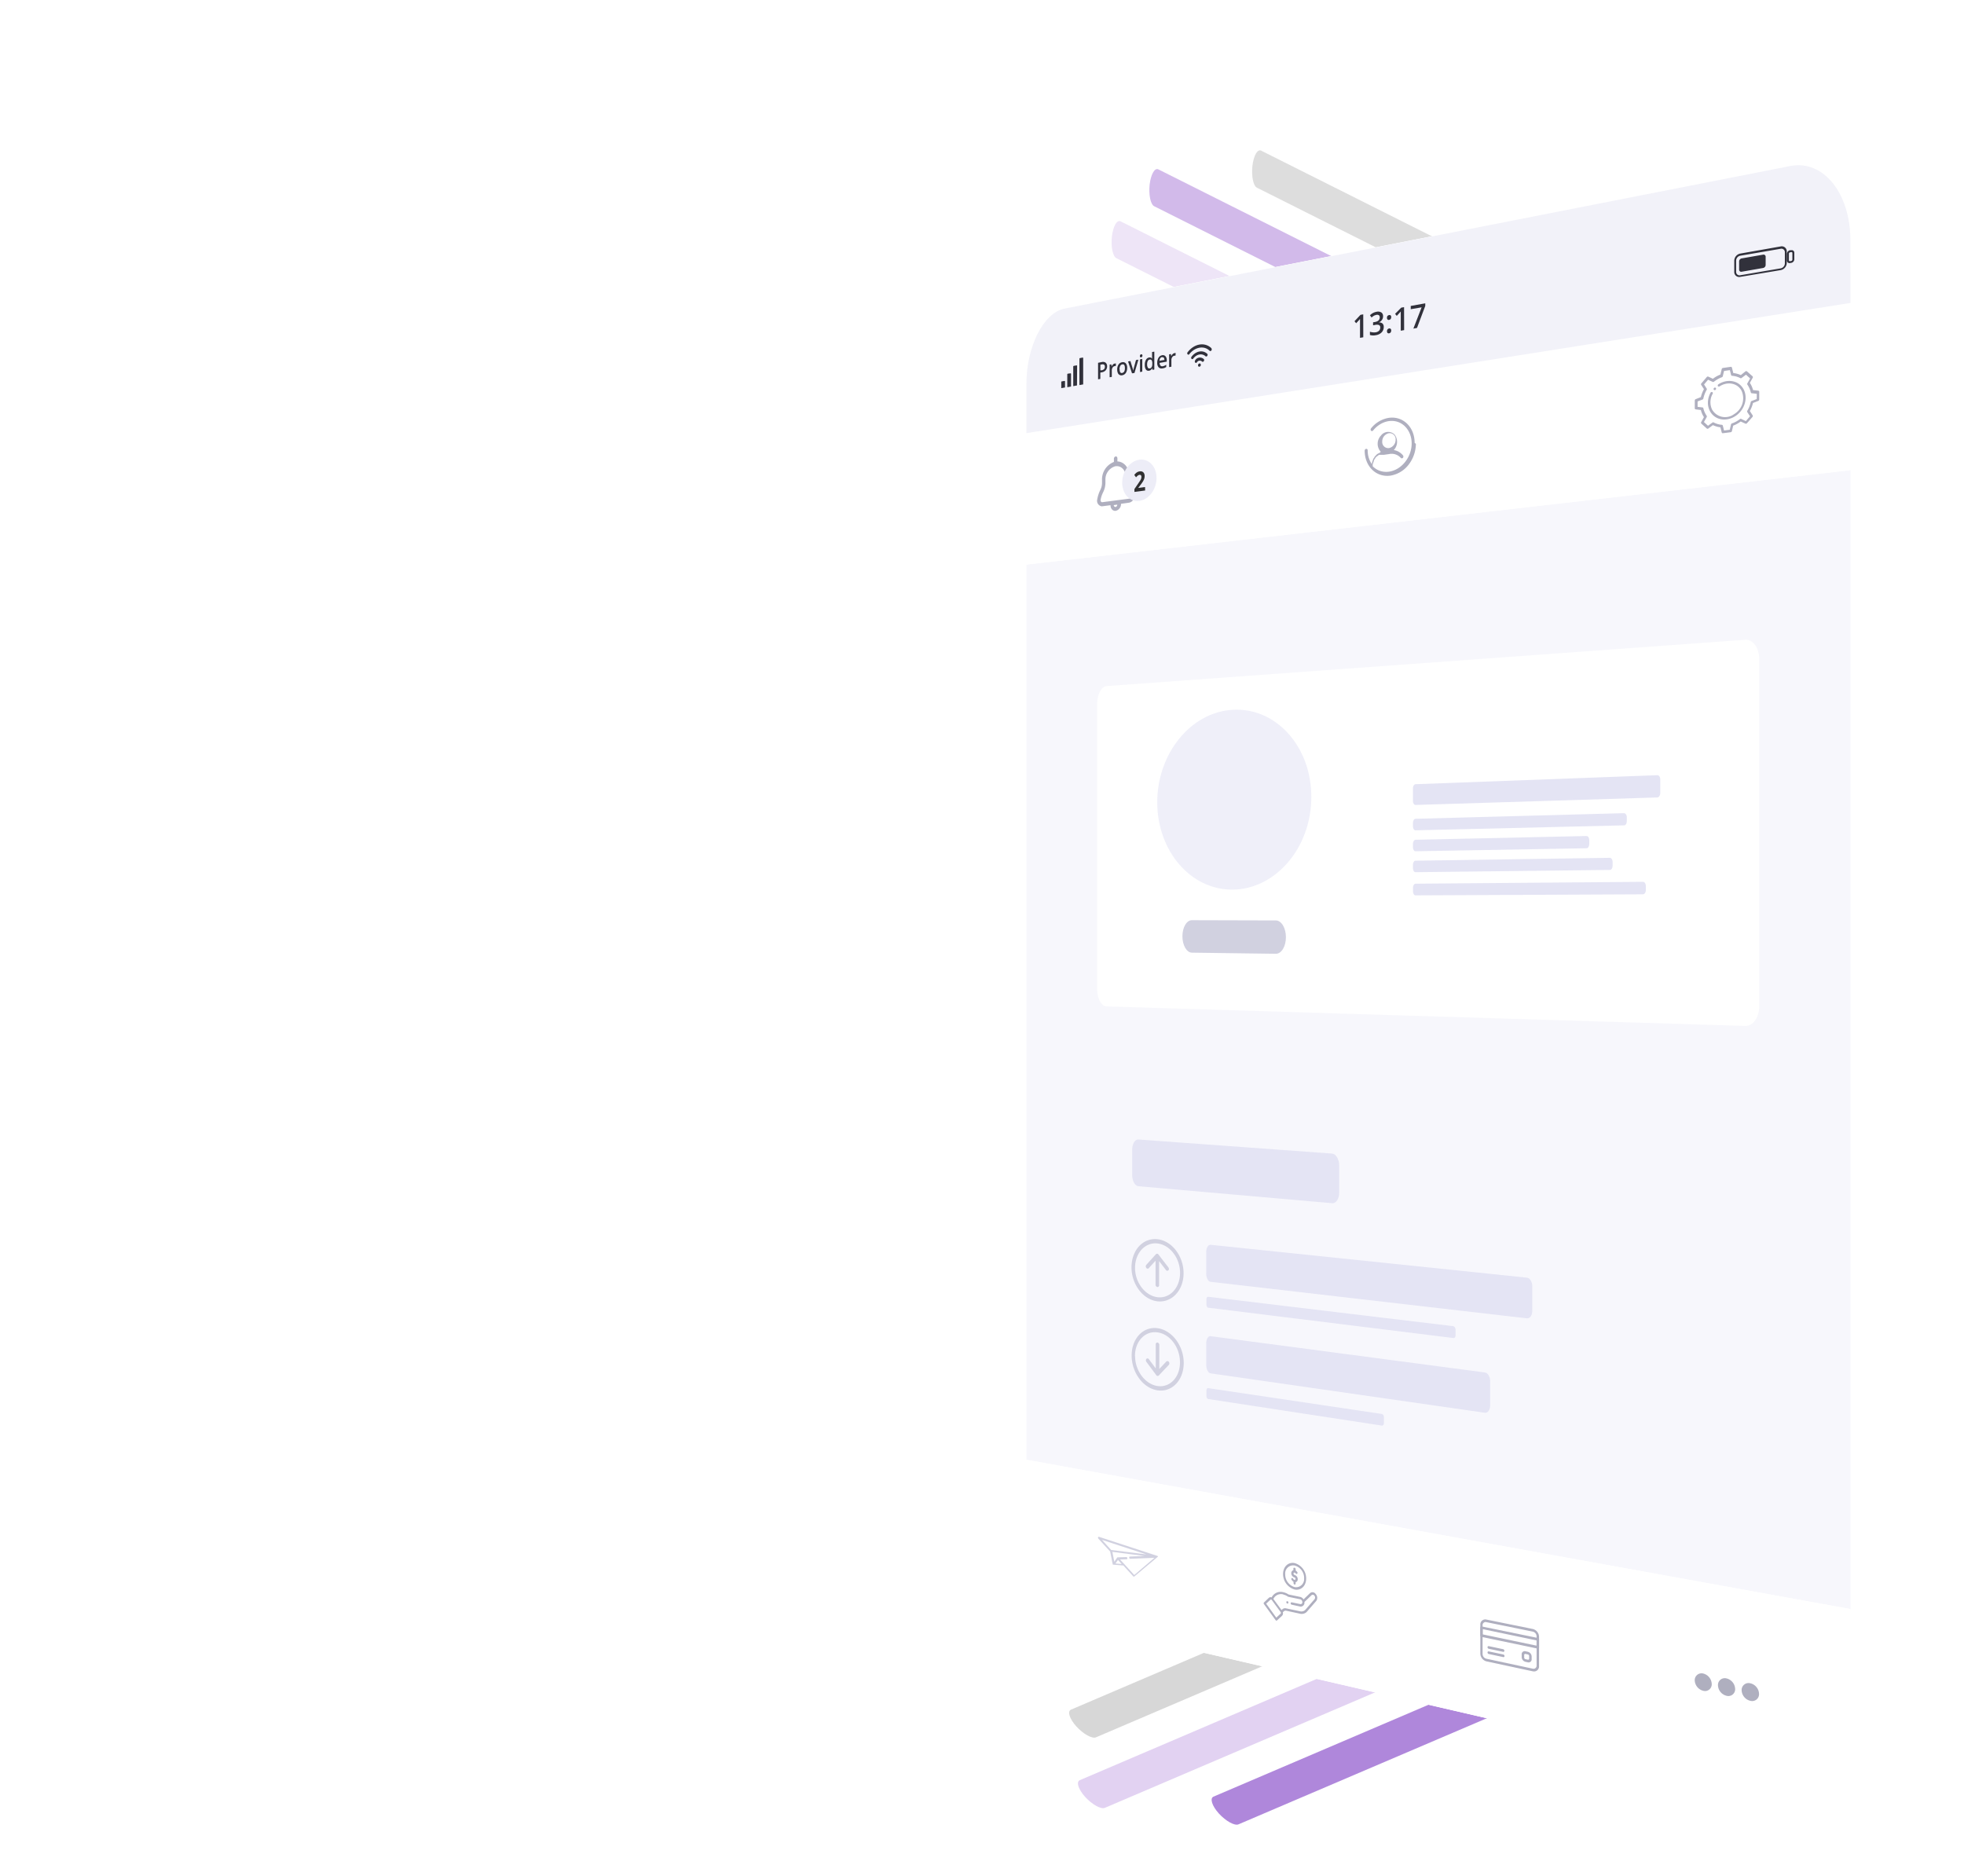 <svg xmlns="http://www.w3.org/2000/svg" viewBox="0 0 523.5 500"><style>.L{isolation:isolate}</style><defs><filter id="A"><feGaussianBlur stdDeviation="7" in="SourceAlpha"/><feOffset/><feComponentTransfer><feFuncA type="linear" slope="0.3"/></feComponentTransfer><feMerge><feMergeNode/><feMergeNode in="SourceGraphic"/></feMerge></filter></defs><g fill="#c6c6c6"><path d="M485.5 115.07L336.16 40.15c-1-.48-2 1.33-2.33 4.06h0c-.3 2.72.23 5.33 1.2 5.82l149.33 74.9c1 .5 2-1.33 2.33-4h0c.3-2.78-.23-5.4-1.2-5.87z" opacity=".6"/><path d="M445.3 387.4l-159.82 68.3c-1.05.45-.4 2.46 1.44 4.5h0c1.84 2 4.18 3.33 5.22 2.88L452 394.78c1-.45.4-2.46-1.45-4.5h0c-1.88-2.04-4.22-3.3-5.26-2.88z" opacity=".7"/></g><g fill="#8e54cc"><path d="M483.26 410.6l-159.82 68.3c-1 .44-.4 2.45 1.45 4.5h0c1.84 2 4.18 3.32 5.22 2.88L489.93 418c1.05-.44.4-2.45-1.44-4.5h0c-1.85-2.07-4.18-3.36-5.23-2.9z" opacity=".7"/><path d="M447.65 406.2l-159.82 68.3c-1.05.45-.4 2.46 1.44 4.5h0c1.85 2 4.18 3.32 5.23 2.88l159.82-68.3c1-.45.4-2.46-1.45-4.5h0c-1.87-2.08-4.18-3.33-5.22-2.88z" opacity=".26"/><path d="M448 133.94L298.7 59c-1-.5-2 1.33-2.32 4h0c-.3 2.73.22 5.34 1.2 5.82l149.34 74.92c1 .48 2-1.33 2.32-4.06h0c.3-2.68-.24-5.25-1.24-5.74z" opacity=".15"/><path d="M458.1 120.05l-149.33-74.9c-1-.5-2 1.32-2.33 4h0c-.3 2.73.23 5.33 1.2 5.82L457 129.92c1 .5 2-1.32 2.33-4h0c.3-2.78-.25-5.38-1.23-5.87z" opacity=".4"/></g><g filter="url(#A)"><path d="M477.2 44.2l-193.43 38c-5.64 1.1-10.2 10.14-10.2 20.08v309.1c0 10 4.55 19.2 10.23 20.52l193.32 44.74c8.82 2 16.1-6.62 16.1-19.37V64.06c0-12.65-7.23-21.57-16.02-19.85z" fill="#fff"/></g><path d="M477.2 476.7l-193.43-44.77c-5.64-1.3-10.2-10.5-10.2-20.43V102.33c0-9.94 4.55-19 10.2-20.08l193.43-38c8.75-1.72 16 7.2 16 19.85v393.32c.02 12.65-7.2 21.3-16 19.3z" fill="#fff"/><path d="M493.23 428.9L273.6 389.1v-238.6l219.64-25.17V428.9z" fill="#f7f7fc"/><path d="M493.23 125.3L273.6 150.48v-35.03l219.64-34.7v44.56z" fill="#fff"/><path d="M302.33 131.88a.43.43 0 0 0-.56-.39.68.68 0 0 0-.38.73.66.66 0 0 1-.37.71h-.1l-7.1.93a.35.35 0 0 1-.35-.16.61.61 0 0 1-.11-.45 7.27 7.27 0 0 1 .66-2 5.85 5.85 0 0 0 .63-2.49v-.83a3.64 3.64 0 0 1 2.67-3.66h.1c1.48-.18 2.68 1.12 2.68 2.92v.8a4.32 4.32 0 0 0 .47 2 .38.38 0 0 0 .42.23.41.41 0 0 0 .22-.09.7.7 0 0 0 .19-.8h0a3 3 0 0 1-.36-1.44v-.9c0-2.24-1.38-3.93-3.2-4v-.83c0-.3-.2-.53-.46-.5a.63.63 0 0 0-.47.64v.83a5 5 0 0 0-3.17 4.83v.84a4.25 4.25 0 0 1-.51 1.91 9 9 0 0 0-.76 2.4 1.48 1.48 0 0 0 1.09 1.83 1 1 0 0 0 .3 0l2.14-.28c0 .93.63 1.6 1.4 1.5a1.84 1.84 0 0 0 1.4-1.87l2.15-.3a1.82 1.82 0 0 0 1.44-1.85 2.17 2.17 0 0 0 0-.36zm-5 3.25c-.25 0-.46-.2-.46-.5l.93-.12a.63.63 0 0 1-.46.64h0z" fill="#afafbf"/><path d="M303.67 122.53c2.53-.36 4.6 1.8 4.6 4.86s-2.06 5.8-4.6 6.12-4.55-1.85-4.55-4.87 2.03-5.75 4.55-6.1z" fill="#ededf7"/><g class="L"><path d="M305.23 130.74l-2.85.38v-.77l1-1.46.6-.9a2.41 2.41 0 0 0 .2-.45 1.52 1.52 0 0 0 .06-.42.62.62 0 0 0-.14-.45.4.4 0 0 0-.36-.1 1 1 0 0 0-.46.2 4 4 0 0 0-.47.46l-.47-.64a4.84 4.84 0 0 1 .5-.54 3.23 3.23 0 0 1 .44-.27 2 2 0 0 1 .52-.14 1.17 1.17 0 0 1 .68.08 1 1 0 0 1 .46.44 1.46 1.46 0 0 1 .16.71 2.32 2.32 0 0 1-.1.7 3.43 3.43 0 0 1-.31.69 11.29 11.29 0 0 1-.73 1.05l-.53.7v.05l1.78-.24z" fill="#303031"/></g><path d="M377.07 118.05c0-4.23-3.1-7.22-6.9-6.67a7.63 7.63 0 0 0-4.72 2.8.48.48 0 0 0 0 .63h0a.38.38 0 0 0 .57-.09c2.38-2.9 6.2-3.4 8.54-1s2.28 6.65-.15 9.56-6.22 3.32-8.52 1v-.35a.57.57 0 0 1 0-.14h0c0-.12.08-.24.12-.36h0l.05-.12v-.07l.05-.1v-.06s0-.07.06-.1v-.07l.06-.1v-.07a.41.41 0 0 0 0-.09l.05-.07.06-.1.05-.06.06-.1.05-.07.06-.08v-.06l.06-.08.06-.06.07-.08.05-.06.13-.13.08-.07h.06l.07-.07.06-.05.08-.06.07-.05.07-.06.07-.05.08-.06h1.3l1.4-.2a3.26 3.26 0 0 1 3.09 1 .39.39 0 0 0 .59 0 .52.52 0 0 0 0-.66h0a4 4 0 0 0-2.44-1.41 3.17 3.17 0 0 0 .23-4.11 2.4 2.4 0 0 0-3.66.26 3.17 3.17 0 0 0-.23 4.09 1.67 1.67 0 0 0 .23.23h0l-.17.07-.18.1h.26l-.13.07h-.06l-.1.07h-.08l-.1.08h-.07l-.1.08h-.06l-.1.1h-.06l-.12.1-.4.4-.05.07-.08.1-.06.06-.08.1v.08l-.08.1-.05.06-.1.14-.1.18v.06l-.08.14v.07l-.07.12v.08l-.06.12v.08l-.06.13v.08l-.05.13v.07l-.05.16v.06a6.52 6.52 0 0 1-1.09-3.7.36.36 0 0 0-.45-.34.51.51 0 0 0-.35.44c0 4.18 3 7.17 6.8 6.7a7.72 7.72 0 0 0 5.07-3.14 9.2 9.2 0 0 0 1.78-5.35zm-6.9-2.57a1.6 1.6 0 0 1 1.83 1.72 2.25 2.25 0 0 1-1.78 2.24 1.62 1.62 0 0 1-1.79-1.73h0a2.24 2.24 0 0 1 1.74-2.23zm98.5-11.35l-1.4-.16a6.48 6.48 0 0 0-.84-1.92l.75-1.35a.33.33 0 0 0-.05-.41l-1.48-1.3a.32.32 0 0 0-.41 0l-1.23 1a5.94 5.94 0 0 0-2-.55l-.37-1.45a.29.29 0 0 0-.33-.21l-2.07.3a.38.38 0 0 0-.32.3l-.35 1.46a7.82 7.82 0 0 0-2 1.12l-1.22-.57a.35.35 0 0 0-.41.11l-1.44 1.68a.35.35 0 0 0-.05.42l.73 1.13a8.31 8.31 0 0 0-.82 2.12l-1.37.54a.4.4 0 0 0-.25.36v2.08a.28.28 0 0 0 .25.29l1.37.16a6.22 6.22 0 0 0 .82 1.9l-.73 1.33a.33.33 0 0 0 .05.41l1.44 1.3a.33.33 0 0 0 .41 0l1.22-.9a6.44 6.44 0 0 0 2 .58l.35 1.36a.27.27 0 0 0 .32.21l2.07-.26a.41.41 0 0 0 .33-.3l.34-1.46a7.74 7.74 0 0 0 2-1.1l1.25.57a.35.35 0 0 0 .41-.1l1.48-1.68a.37.37 0 0 0 .05-.43l-.75-1.15a8.57 8.57 0 0 0 .84-2.15l1.4-.54a.41.41 0 0 0 .26-.37v-2.1a.29.29 0 0 0-.25-.26zm-.42 2.23l-1.35.53a.39.39 0 0 0-.25.29 7.73 7.73 0 0 1-.91 2.31.33.33 0 0 0 0 .36l.72 1.1-1.1 1.3-1.2-.57a.32.32 0 0 0-.35 0 7.41 7.41 0 0 1-2.17 1.18.41.41 0 0 0-.25.29l-.33 1.4-1.52.2-.33-1.3a.3.3 0 0 0-.26-.22 5.52 5.52 0 0 1-2.13-.61.32.32 0 0 0-.36 0l-1.2.87-1.08-1 .73-1.3a.33.33 0 0 0 0-.36 5.65 5.65 0 0 1-.88-2 .28.28 0 0 0-.24-.23l-1.3-.16V107l1.3-.5a.39.39 0 0 0 .24-.29 7.54 7.54 0 0 1 .88-2.29.32.32 0 0 0 0-.35l-.7-1.1 1.08-1.25 1.17.55a.37.37 0 0 0 .36 0 7.65 7.65 0 0 1 2.13-1.21.39.39 0 0 0 .26-.28l.33-1.4 1.55-.22.33 1.3a.28.28 0 0 0 .26.21 5.7 5.7 0 0 1 2.16.6.34.34 0 0 0 .35 0l1.2-.9 1.1 1-.73 1.3a.38.38 0 0 0 0 .36 5.77 5.77 0 0 1 .91 2.07.27.27 0 0 0 .25.22l1.35.15zm-7.98-4.78a5.64 5.64 0 0 0-2.22.84.38.38 0 0 0-.16.48.32.32 0 0 0 .45.09h0c2.17-1.4 4.8-.87 5.88 1.18a4.91 4.91 0 0 1-2 6.22 4 4 0 0 1-5.86-1.21 4.55 4.55 0 0 1 .15-4.22.32.32 0 0 0-.12-.45.38.38 0 0 0-.46.18c-1.4 2.6-.6 5.6 1.76 6.72s5.5-.1 6.9-2.72.63-5.66-1.78-6.76a4.65 4.65 0 0 0-2.57-.34zm-2.95 1.8a.3.3 0 0 0-.24-.07.4.4 0 0 0-.33.39.29.29 0 0 0 .33.29.38.38 0 0 0 .24-.13.46.46 0 0 0 .1-.25.37.37 0 0 0-.1-.23z" fill="#afafbf"/><path d="M493.23 80.75l-219.64 34.7v-13.12c0-9.94 4.55-19 10.2-20.08l193.43-38c8.75-1.72 16 7.2 16 19.85z" fill="#f2f2f9"/><path d="M282.88 101.86v1.6l1-.18v-1.6a.14.14 0 0 0-.15-.15h0l-.72.13a.2.2 0 0 0-.15.2zm1.74-2.26a.21.21 0 0 0-.14.21h0v3.4l1-.17v-3.37c0-.1-.06-.17-.14-.16h0zm2.48-2.06a.14.14 0 0 0-.15-.15h0l-.73.13a.2.2 0 0 0-.15.2h0v5.2l1-.18zm1.62-2.08c0-.1-.07-.17-.15-.15h0l-.7.13a.2.2 0 0 0-.15.2h0v7l1-.18zm29.85.62a.45.45 0 0 0 0 .56.31.31 0 0 0 .48-.08.85.85 0 0 1 1.29-.24h0a.3.3 0 0 0 .48 0 .47.47 0 0 0 .08-.57.28.28 0 0 0-.1-.09 1.48 1.48 0 0 0-2.24.39zm-.97-1a.46.46 0 0 0 0 .57.31.31 0 0 0 .47-.09c.9-1.2 2.38-1.47 3.3-.56a.36.36 0 0 0 .46-.21.43.43 0 0 0 0-.44c-1.18-1.16-3.06-.83-4.22.73zm5.34-2.23c-1.8-1.78-4.68-1.27-6.45 1.13a.39.39 0 0 0 .14.51.28.28 0 0 0 .31 0c1.5-2 4-2.47 5.47-1a.27.27 0 0 0 .24.08.49.49 0 0 0 .25-.16.47.47 0 0 0 0-.55zm-3.24 4.03a.33.33 0 0 1 .37.37.49.49 0 0 1-.37.5.35.35 0 0 1-.37-.37.51.51 0 0 1 .37-.5zm43.68-6.98l-.87.15V85l-.2.26-.83.9-.44-.54 1.6-1.7.73-.13zm5.28-5.62a1.69 1.69 0 0 1-.31 1 1.79 1.79 0 0 1-.85.67h0a1.34 1.34 0 0 1 1 .28 1.2 1.2 0 0 1 .33.92 2 2 0 0 1-.56 1.45 2.7 2.7 0 0 1-1.59.75 3.07 3.07 0 0 1-1.53-.06v-.87a3.05 3.05 0 0 0 .74.16 2.67 2.67 0 0 0 .75 0 1.65 1.65 0 0 0 .94-.42 1.21 1.21 0 0 0 .32-.87.66.66 0 0 0-.35-.66 1.87 1.87 0 0 0-1.09 0l-.47.08v-.8l.48-.08c.87-.15 1.3-.57 1.3-1.24a.69.69 0 0 0-.23-.57.9.9 0 0 0-.68-.09 2.57 2.57 0 0 0-.59.2 3.4 3.4 0 0 0-.68.51l-.43-.6a3.24 3.24 0 0 1 1.74-.93 1.71 1.71 0 0 1 1.29.17 1.14 1.14 0 0 1 .46 1.01zm1.04.44a.64.64 0 0 1 .56-.73.41.41 0 0 1 .42.09.57.57 0 0 1 .14.44.89.89 0 0 1-.14.5.64.64 0 0 1-.42.24.4.4 0 0 1-.41-.1.57.57 0 0 1-.15-.44zm0 3.57a.75.75 0 0 1 .15-.49.59.59 0 0 1 .41-.24.45.45 0 0 1 .42.1.58.58 0 0 1 .14.44.89.89 0 0 1-.14.5.64.64 0 0 1-.42.24.43.43 0 0 1-.41-.1.61.61 0 0 1-.15-.45zm4.57-.3l-.9.16v-5.13l-.22.26-.85.92-.44-.55L373.5 82l.75-.13zm2.46-.4l2.2-5.67-2.9.5v-.87l3.87-.7v.7l-2.2 5.86zm-81.63 9.98a1.65 1.65 0 0 1-.37 1.12 1.73 1.73 0 0 1-1.06.55l-.38.07V101l-.6.1v-4.4l1-.2a1.24 1.24 0 0 1 1 .16 1.15 1.15 0 0 1 .4.91zm-1.8 1.13h.32a1.17 1.17 0 0 0 .67-.31.91.91 0 0 0 .21-.64.63.63 0 0 0-.19-.53.73.73 0 0 0-.59-.09l-.42.08zm3.87-1.8a1.09 1.09 0 0 1 .29 0l-.06.68a.77.77 0 0 0-.26 0 .86.86 0 0 0-.57.37 1.38 1.38 0 0 0-.22.76v1.75l-.58.1V97.2l.46-.08.07.58a1.7 1.7 0 0 1 .36-.54.93.93 0 0 1 .51-.26zm3.27 1.15a2.42 2.42 0 0 1-.35 1.35 1.42 1.42 0 0 1-1 .63 1 1 0 0 1-1.14-.63 2.15 2.15 0 0 1-.16-.89 2.35 2.35 0 0 1 .34-1.33 1.4 1.4 0 0 1 1-.63 1 1 0 0 1 .95.3 1.76 1.76 0 0 1 .36 1.2zm-2 .36c0 .77.24 1.12.7 1s.7-.5.7-1.28-.24-1.1-.7-1a.73.73 0 0 0-.54.4 1.94 1.94 0 0 0-.2.88zm3.3 1.1l-1.06-3.17.63-.1.57 1.85a3.77 3.77 0 0 1 .17.77h0c0-.15.08-.43.18-.83l.57-2.06.64-.1-1.05 3.55zm2.1-4.6a.61.61 0 0 1 .08-.32.44.44 0 0 1 .25-.14.26.26 0 0 1 .25.06.38.38 0 0 1 .09.28.49.49 0 0 1-.09.3.38.38 0 0 1-.25.15.27.27 0 0 1-.25-.06.41.41 0 0 1-.08-.27zm.63 4.15l-.6.1v-3.38l.6-.1zm1.8-.25a.79.79 0 0 1-.83-.32 2.1 2.1 0 0 1-.29-1.24 2.63 2.63 0 0 1 .3-1.34 1.14 1.14 0 0 1 .83-.61.78.78 0 0 1 .85.34h0a5.07 5.07 0 0 1-.05-.57v-1.24l.6-.1v4.76l-.47.1-.1-.43a1.16 1.16 0 0 1-.84.66zm.16-.6a.79.79 0 0 0 .54-.35 1.65 1.65 0 0 0 .17-.84v-.1a1.67 1.67 0 0 0-.17-.9.52.52 0 0 0-.55-.17.7.7 0 0 0-.49.39 2.11 2.11 0 0 0-.17.91 1.63 1.63 0 0 0 .21.87.47.47 0 0 0 .46.19zm3.4-.02a1.07 1.07 0 0 1-1-.28 1.7 1.7 0 0 1-.37-1.21 2.45 2.45 0 0 1 .35-1.36 1.41 1.41 0 0 1 .95-.65.92.92 0 0 1 .89.26A1.5 1.5 0 0 1 311 96v.4l-1.9.33a1.08 1.08 0 0 0 .23.73.62.62 0 0 0 .59.16 2.15 2.15 0 0 0 .47-.14 2.33 2.33 0 0 0 .47-.27v.6a2 2 0 0 1-.45.25 2.3 2.3 0 0 1-.56.14zm-.1-3a.65.65 0 0 0-.46.3 1.3 1.3 0 0 0-.21.67l1.3-.22a.91.91 0 0 0-.17-.61.45.45 0 0 0-.45-.09zm3.35-1.08a1.1 1.1 0 0 1 .3 0l-.06.7a.82.82 0 0 0-.27 0 .89.89 0 0 0-.59.38 1.35 1.35 0 0 0-.23.78v1.78l-.6.1v-3.4l.48-.08.08.58a1.57 1.57 0 0 1 .37-.55.92.92 0 0 1 .53-.28zM474.63 72l-10.78 1.8a1.31 1.31 0 0 1-1.59-1.33v-3a2 2 0 0 1 1.59-1.88l10.78-1.9a1.33 1.33 0 0 1 1.63 1.34v3a2 2 0 0 1-1.63 1.97zm-10.78-3.84a1.37 1.37 0 0 0-1.09 1.29v3a.9.9 0 0 0 1.09.92l10.78-1.84a1.37 1.37 0 0 0 1.12-1.3v-3a.92.92 0 0 0-1.12-.92zm13.6 1.9l-.32.06a.67.67 0 0 1-.82-.67V67.7a1 1 0 0 1 .82-1h.32a.67.67 0 0 1 .82.67v1.76a1 1 0 0 1-.82.94zm-.32-2.8a.36.36 0 0 0-.3.35v1.76a.25.25 0 0 0 .3.25l.32-.06a.37.37 0 0 0 .3-.35v-1.76a.24.24 0 0 0-.3-.25zm-12.9 1.62l5.72-1a.55.55 0 0 1 .68.56v2.2a.83.83 0 0 1-.68.79l-5.72 1a.55.55 0 0 1-.67-.56v-2.2a.83.83 0 0 1 .67-.79z" fill="#31313b"/><path d="M465.2 273.46l-170.2-5.2c-1.4 0-2.55-2.08-2.55-4.54v-76.2c0-2.46 1.15-4.54 2.55-4.65l170.2-12.34c2-.15 3.72 2.17 3.72 5.14v92.5c.02 2.98-1.66 5.36-3.7 5.3z" fill="#fff"/><path d="M349.53 212.43c0 13.56-9.55 24.62-21 24.7-11.2.07-20.07-10.35-20.07-23.28s8.87-24 20.07-24.65c11.47-.72 21 9.67 21 23.23z" fill="#efeff9"/><path d="M340.06 254.23l-22.36-.3c-1.4 0-2.53-2-2.53-4.35h0c0-2.4 1.13-4.32 2.53-4.3l22.36.06c1.48 0 2.7 2 2.7 4.46h0c0 2.47-1.2 4.45-2.7 4.43z" fill="#d1d1e0"/><path d="M441.78 212.56l-64.5 2c-.36 0-.66-.45-.66-1v-3.45c0-.58.3-1.06.66-1.08l64.5-2.4c.42 0 .76.48.76 1.1v3.7c0 .57-.34 1.1-.76 1.13zm-8.9 7.44l-55.6 1.32c-.36 0-.66-.46-.66-1v-1c0-.58.3-1.06.66-1.07l55.6-1.5c.4 0 .74.48.74 1.1v1c0 .68-.33 1.16-.74 1.16zm-9.98 6.1l-45.62.8c-.36 0-.66-.46-.66-1v-1c0-.58.3-1 .66-1.06l45.62-1c.4 0 .72.48.72 1.1v1c0 .66-.32 1.16-.72 1.16zm6.2 5.78l-51.82.6c-.36 0-.66-.46-.66-1v-1c0-.58.3-1.06.66-1.06l51.82-.77c.4 0 .74.48.74 1.1v1c0 .63-.33 1.14-.74 1.14zm8.84 6.5l-60.65.28c-.36 0-.66-.47-.66-1.05v-1c0-.58.3-1.05.66-1.06l60.65-.5c.42 0 .76.5.76 1.12v1.05c0 .64-.34 1.15-.76 1.15zm-82.86 82.33l-51.64-4.52c-.92-.08-1.66-1.43-1.66-3v-6.7c0-1.6.74-2.82 1.66-2.76l51.64 3.76c1 .07 1.88 1.5 1.88 3.2v7.15c.04 1.67-.84 2.97-1.88 2.88z" fill="#e4e4f4"/><path d="M477.14 476.7L283.82 432c-5.68-1.3-10.23-10.5-10.23-20.52v-22.4l219.64 39.8v28.43c0 12.75-7.23 21.4-16.1 19.37z" fill="#fff"/><path d="M343.34 427.38a.35.35 0 0 0 0-.45.26.26 0 0 0-.39-.08.35.35 0 0 0 0 .45.26.26 0 0 0 .39.08zm-1.34-7.84a4.28 4.28 0 0 0 3.07 4.14c1.7.35 3.08-.95 3.08-2.9a4.24 4.24 0 0 0-3.08-4.14c-1.67-.34-3.07.96-3.07 2.9zm5.6 1.13a2.15 2.15 0 0 1-2.52 2.37 3.5 3.5 0 0 1-2.51-3.39 2.15 2.15 0 0 1 2.51-2.37 3.47 3.47 0 0 1 2.54 3.39zm-7.6 11.16a.26.26 0 0 0 .39.09l1.34-1.24a.93.93 0 0 0 .2-.94l.3-.26a.66.66 0 0 1 .58-.15l3.7.8a1.92 1.92 0 0 0 1.76-.44l2.57-2.95a1.46 1.46 0 0 0-.14-1.84 1 1 0 0 0-1.59-.18l-1.66 1.6a1.41 1.41 0 0 0-.87-.66l-3.12-.65a3.87 3.87 0 0 0-1.39-.6 2.67 2.67 0 0 0-3.12 1.38.67.67 0 0 0-.74.11l-1.3 1.24a.36.36 0 0 0 0 .44zm2.07-6.8a3.34 3.34 0 0 1 1.22.55.34.34 0 0 0 .11.05l3.18.66a.79.79 0 0 1 .56.76.47.47 0 0 1-.56.52l-2.28-.47c-.16 0-.28.08-.28.26a.38.38 0 0 0 .28.37l2.28.5a1 1 0 0 0 1.12-1.05 1 1 0 0 0 0-.17l1.85-1.78a.52.52 0 0 1 .8.09.74.74 0 0 1 .06.92l-2.53 2.92a1.53 1.53 0 0 1-1.36.33l-3.7-.78a1.05 1.05 0 0 0-1 .24l-.23.2-2.17-2.95a2.24 2.24 0 0 1 2.67-1.2zm-3.47 1.4a.23.23 0 0 1 .34 0c.05 0-.1-.13 2.4 3.25a.36.36 0 0 1 0 .45l-1.15 1.05-2.7-3.73zm6.15-8.26v.37a.77.77 0 0 0-.56.8 1.16 1.16 0 0 0 .84 1.12.39.39 0 0 1 .28.38c0 .18-.12.3-.28.26a.6.6 0 0 1-.36-.31.27.27 0 0 0-.39-.12.33.33 0 0 0 0 .44 1.59 1.59 0 0 0 .51.52v.37a.39.39 0 0 0 .28.37c.16 0 .28-.08.28-.26v-.37a.76.76 0 0 0 .56-.8 1.16 1.16 0 0 0-.84-1.13.39.39 0 0 1-.28-.37.24.24 0 0 1 .28-.27.52.52 0 0 1 .3.23c.12.15.3.18.4.07a.34.34 0 0 0 0-.45 1.41 1.41 0 0 0-.41-.38v-.37a.39.39 0 0 0-.28-.38.24.24 0 0 0-.33.28z" fill="#afafbf"/><path d="M308.7 414.92a.3.3 0 0 0-.17-.18h0l-15.6-5.1a.19.19 0 0 0-.24.14.35.35 0 0 0 .07.34l3.15 3.44.7 3.5h.12l2.7.22 2.62 2.87a.21.21 0 0 0 .3.06l6.17-5.18a.24.24 0 0 0 .14-.21zm-12.52-1.77l-2.45-2.7 11.84 3.88zm1.15 3.6l.66-.94 1 1.08zm5 3.07l-3.78-4.14 1.75-.06c.13 0 .2-.14.2-.3a.3.3 0 0 0-.28-.28h0l-2.3.07h-.1l-.8 1.17-.52-2.63 8.57 1.1-3.9.15c-.13 0-.2.14-.18.3a.31.31 0 0 0 .28.29l6.45-.25z" fill="#d1d1e0"/><g fill="#afafbf"><path d="M454 446.08a1.81 1.81 0 0 0-2.27 1.83 3 3 0 0 0 2.26 2.77 1.79 1.79 0 0 0 2.27-1.82h0a3 3 0 0 0-2.26-2.78zm12.55 2.6a1.84 1.84 0 0 0-2.32 1.85 3 3 0 0 0 2.32 2.82 1.83 1.83 0 0 0 2.32-1.85 3 3 0 0 0-2.32-2.82zm-6.35-1.3a1.81 1.81 0 0 0-2.28 1.84 3 3 0 0 0 2.28 2.79 1.81 1.81 0 0 0 2.3-1.84 3 3 0 0 0-2.3-2.79zm-51.62-13.17l-12.4-2.52a1.32 1.32 0 0 0-1.6 1.41v7.64a2.21 2.21 0 0 0 1.6 2.09l12.4 2.66a1.34 1.34 0 0 0 1.65-1.41v-7.77a2.19 2.19 0 0 0-1.65-2.1zm1 9.73a.81.81 0 0 1-1 .85l-12.4-2.66a1.31 1.31 0 0 1-1-1.25v-7.65a.8.8 0 0 1 1-.85l12.4 2.53a1.33 1.33 0 0 1 1 1.26v7.77z"/><path d="M409.9 436.6l-15-3.08a.27.27 0 0 0-.32.28v2.1a.42.42 0 0 0 .32.41l15 3.13a.27.27 0 0 0 .33-.29V437a.45.45 0 0 0-.33-.41zm-.33 2.05l-14.35-3v-1.4l14.35 3v1.4zm-8.87.95l-3.88-.82a.27.27 0 0 0-.32.28.43.43 0 0 0 .32.42l3.88.82a.27.27 0 0 0 .29-.3.45.45 0 0 0-.29-.4zm0 1.4l-3.88-.82a.26.26 0 0 0-.32.28.42.42 0 0 0 .32.41l3.88.83a.27.27 0 0 0 .33-.28.45.45 0 0 0-.33-.42zm6.56-.72l-.66-.14a.8.8 0 0 0-1 .85v.7a1.32 1.32 0 0 0 1 1.26l.66.14a.8.8 0 0 0 1-.84v-.7a1.33 1.33 0 0 0-1-1.26zm.33 1.83a.27.27 0 0 1-.33.28l-.66-.14a.45.45 0 0 1-.33-.42v-.7a.27.27 0 0 1 .33-.28l.66.14a.45.45 0 0 1 .33.42z"/></g><path d="M301.6 337.8c0 4.54 3.07 8.6 6.88 9.06s7-2.87 7-7.48-3.15-8.67-7-9.07-6.88 2.96-6.88 7.5zm12.94 1.47c0 4-2.7 6.9-6 6.5s-6-3.9-6-7.83 2.65-6.84 5.95-6.5h0c3.33.36 6.04 3.86 6.05 7.84zm-9-2.12a.66.66 0 0 0 0 .8.41.41 0 0 0 .65.09h0l1.82-2v6.32a.65.65 0 0 0 .42.69.44.44 0 0 0 .53-.44.33.33 0 0 0 0-.14v-6.32l1.84 2.4a.42.42 0 0 0 .67 0 .57.57 0 0 0 .11-.29.68.68 0 0 0-.14-.42l-2.66-3.46a.43.43 0 0 0-.67-.07zm9.98 26.15c0-4.6-3.15-8.77-7-9.27s-6.88 2.77-6.88 7.3 3.06 8.68 6.88 9.26h0c3.85.58 7-2.68 7-7.3zm-13-1.84c0-3.93 2.66-6.76 6-6.32s6 4 6 8-2.7 6.8-6 6.3-5.96-4.06-5.97-8zm8.98 2.4a.62.62 0 0 0 .09-.79.46.46 0 0 0-.68-.19.24.24 0 0 0-.08.09l-1.82 1.92v-6.33a.65.65 0 0 0-.41-.69.43.43 0 0 0-.54.42v6.46l-1.82-2.44a.43.43 0 0 0-.67-.1.66.66 0 0 0 0 .8l2.63 3.53a.43.43 0 0 0 .67.1z" fill="#d1d1e0"/><path d="M407 351.4l-84.3-9.73c-.65-.07-1.18-1-1.18-2.14v-5.85c0-1.1.53-1.95 1.18-1.88l84.3 8.76c.8.08 1.43 1.13 1.43 2.35v6.45c0 1.22-.64 2.13-1.43 2.04zm-19.56 2.1L322 345.65c-.24 0-.43.27-.43.67v1.44c0 .4.2.76.43.8l65.48 8.1c.28 0 .5-.3.5-.73v-1.55c-.04-.43-.26-.8-.54-.85zm8.36 23.07l-73.1-10.5c-.65-.1-1.18-1.07-1.18-2.18V358c0-1.1.53-1.93 1.18-1.84l73.1 9.67c.77.1 1.4 1.16 1.4 2.37v6.36c0 1.24-.63 2.13-1.4 2zm-27.4.33L322 370c-.24 0-.43.26-.43.67v1.43c0 .4.2.76.43.8l46.4 7.1c.26 0 .48-.27.48-.7v-1.5c0-.46-.22-.8-.48-.88z" fill="#e4e4f4"/></svg>